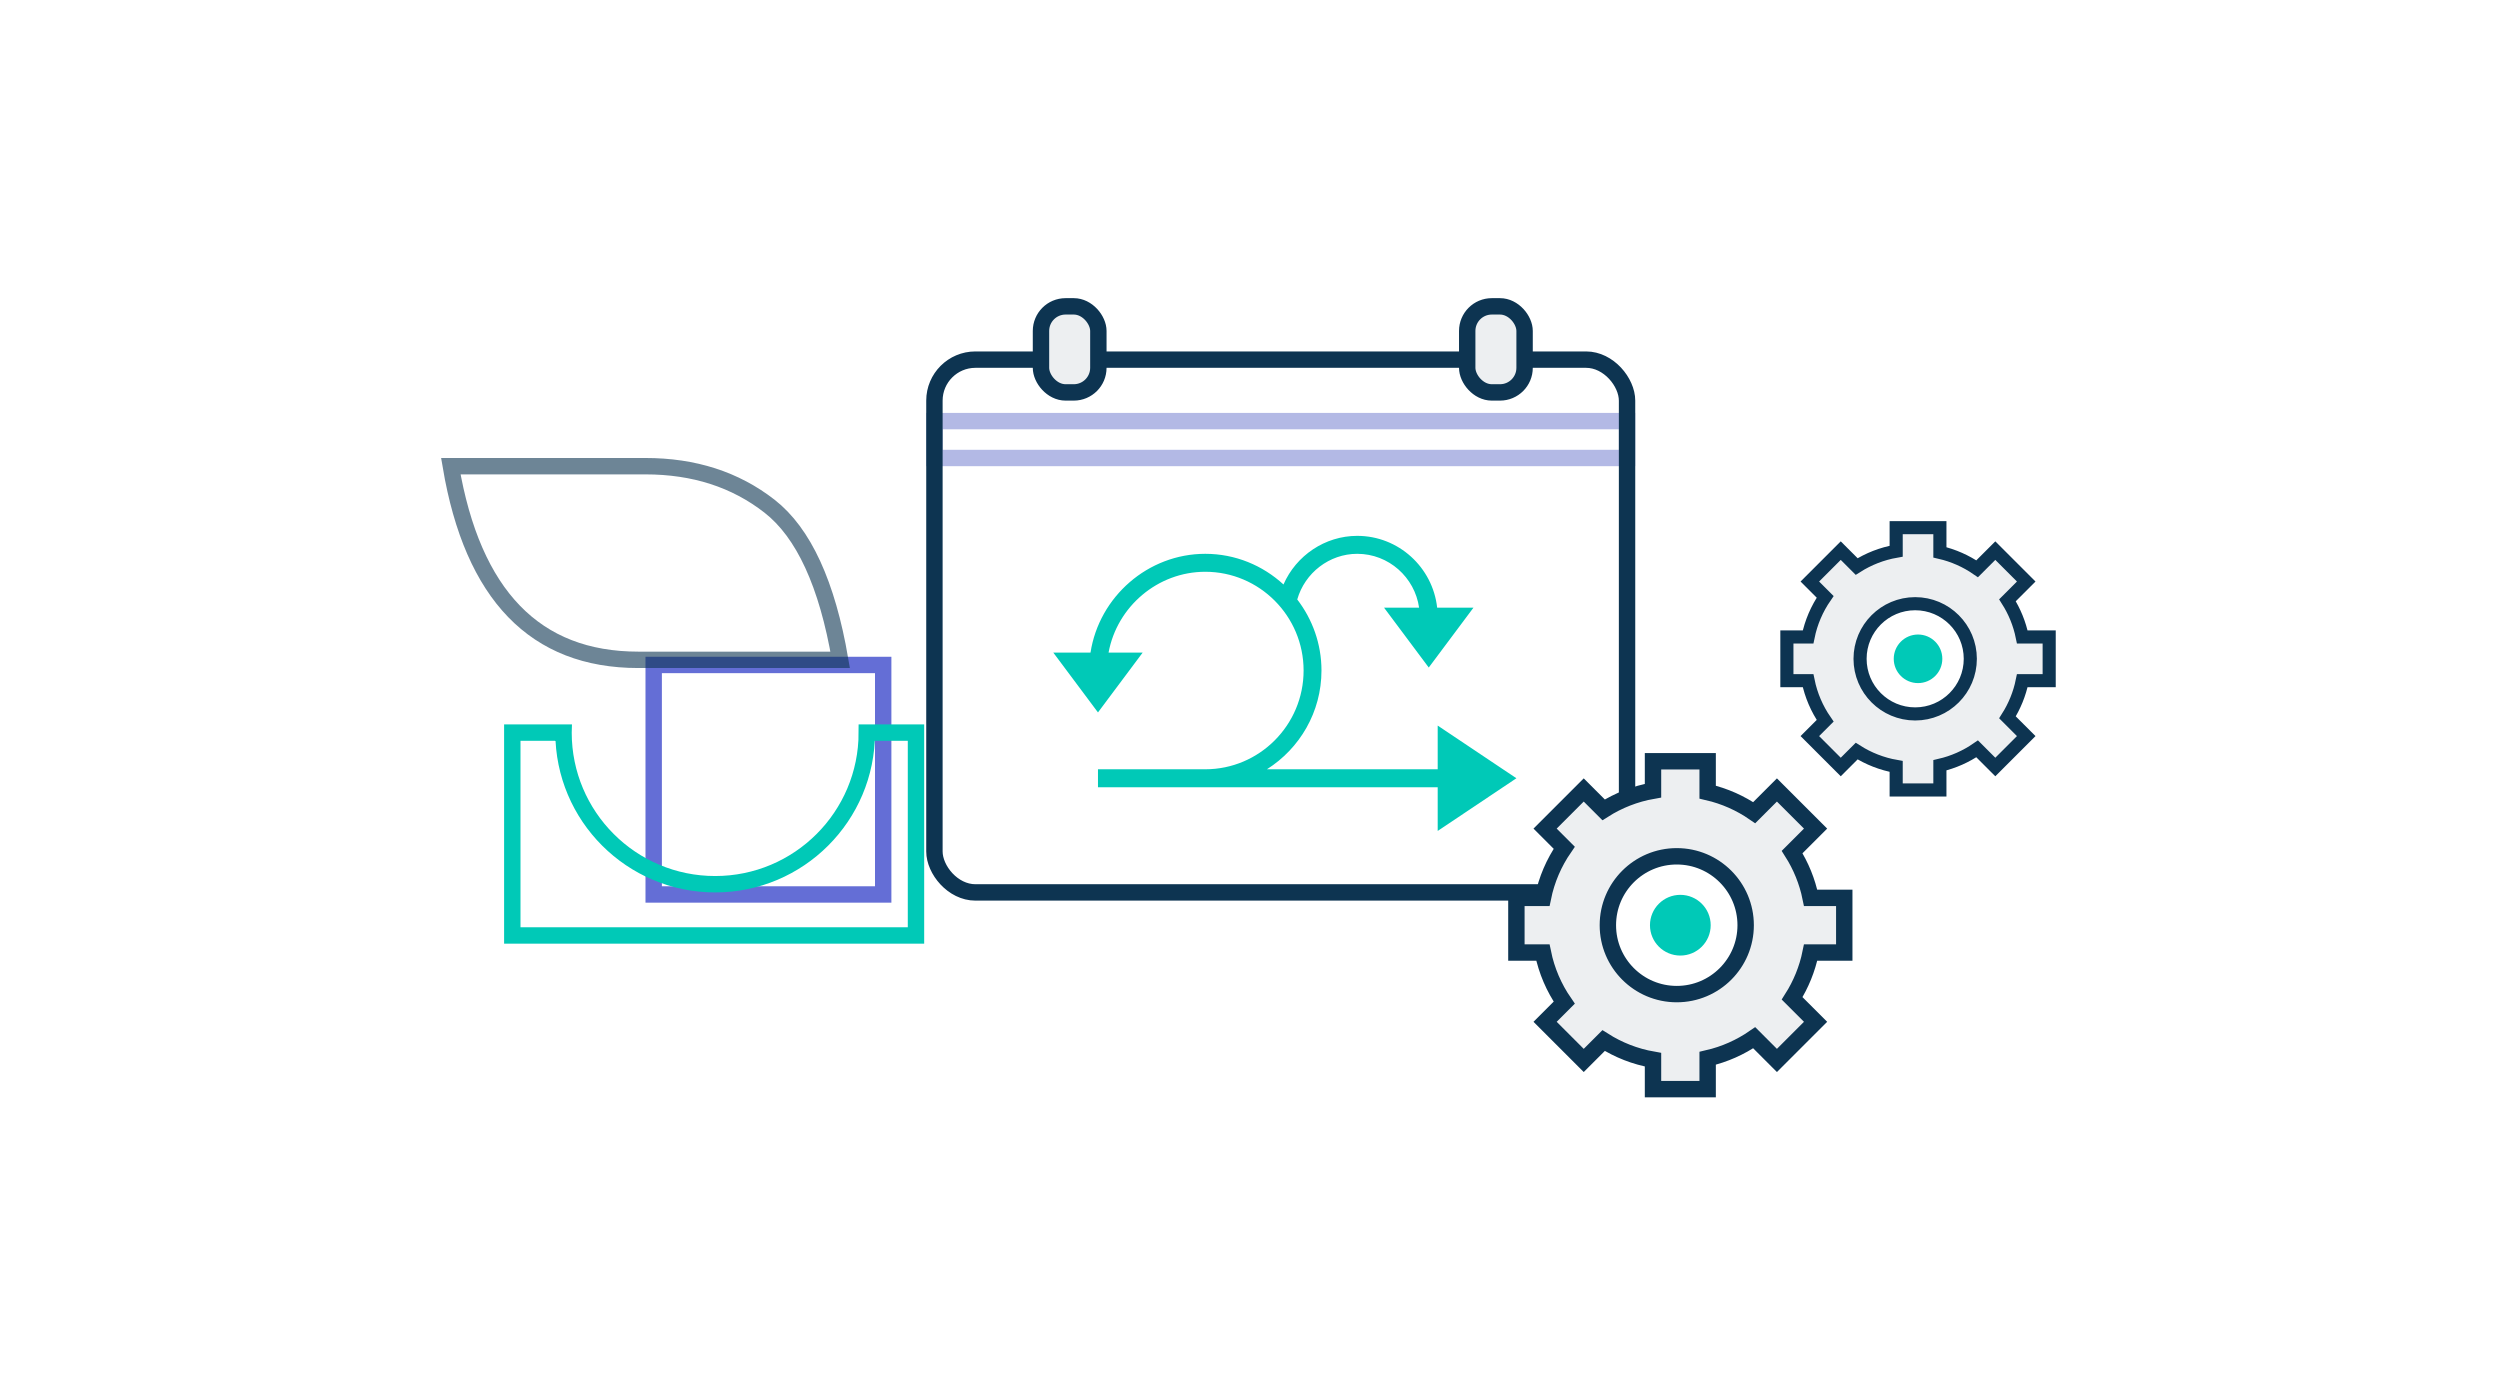 <?xml version="1.0" encoding="UTF-8"?>
<svg width="488px" height="272px" viewBox="0 0 488 272" version="1.1" xmlns="http://www.w3.org/2000/svg" xmlns:xlink="http://www.w3.org/1999/xlink">
    <title>Artboard</title>
    <g id="Artboard" stroke="none" stroke-width="1" fill="none" fill-rule="evenodd">
        <g id="Group-119" transform="translate(88, 58)">
            <g id="Group-118" transform="translate(0, 0.2)">
                <g id="sprint" transform="translate(117.6, 46.4)" fill="#00C9B7" fill-rule="nonzero">
                    <path d="M75.038,45.564 L41.7,45.564 C48.085,41.528 52.352,34.406 52.352,26.287 C52.352,21.066 50.576,16.265 47.623,12.418 C49.103,7.22 53.89,3.505 59.332,3.505 C65.473,3.505 70.557,8.086 71.408,14.02 L64.568,14.02 L73.293,25.703 L82.018,14.02 L74.935,14.02 C74.064,6.146 67.403,0 59.332,0 C53.038,0 47.396,3.854 44.937,9.49 C40.903,5.787 35.551,3.505 29.666,3.505 C18.494,3.505 8.966,11.854 7.268,22.782 L0,22.782 L8.725,34.466 L17.451,22.782 L10.792,22.782 C12.448,13.799 20.395,7.01 29.666,7.01 C40.25,7.01 48.862,15.658 48.862,26.287 C48.862,36.916 40.25,45.564 29.666,45.564 L8.725,45.564 L8.725,49.069 L75.038,49.069 L75.038,57.6 L90.4,47.317 L75.038,37.033 L75.038,45.564 Z" id="Shape"></path>
                </g>
                <rect id="Rectangle" stroke="#B3B9E5" stroke-width="3.2" x="94.4" y="24" width="135.2" height="7.2"></rect>
                <rect id="Rectangle" stroke="#0D3451" stroke-width="3.2" x="94.4" y="12" width="135.2" height="104" rx="8"></rect>
                <rect id="Rectangle" stroke="#0D3451" stroke-width="3.2" fill="#EDEFF1" x="115.2" y="1.6" width="11.2" height="16.8" rx="4.8"></rect>
                <rect id="Rectangle" stroke="#0D3451" stroke-width="3.2" fill="#EDEFF1" x="198.4" y="1.6" width="11.2" height="16.8" rx="4.8"></rect>
                <g id="Group-18" transform="translate(208, 90.4)">
                    <path d="M31.304,45.449 C23.877,45.449 17.855,39.428 17.855,32 C17.855,24.572 23.877,18.551 31.304,18.551 C38.732,18.551 44.754,24.572 44.754,32 C44.754,39.428 38.732,45.449 31.304,45.449 L31.304,45.449 Z M64,37.333 L64,26.667 L57.437,26.667 C56.78,23.432 55.533,20.415 53.821,17.721 L58.399,13.144 L50.856,5.601 L46.422,10.035 C43.713,8.167 40.641,6.791 37.333,6.026 L37.333,0 L26.667,0 L26.667,5.744 C23.171,6.357 19.911,7.65 17.025,9.483 L13.144,5.601 L5.601,13.144 L9.34,16.882 C7.341,19.781 5.898,23.093 5.172,26.667 L0,26.667 L0,37.333 L5.172,37.333 C5.898,40.907 7.341,44.219 9.34,47.118 L5.601,50.856 L13.144,58.399 L17.025,54.517 C19.911,56.35 23.171,57.643 26.667,58.256 L26.667,64 L37.333,64 L37.333,57.974 C40.641,57.209 43.713,55.833 46.422,53.965 L50.856,58.399 L58.399,50.856 L53.821,46.279 C55.533,43.585 56.78,40.568 57.437,37.333 L64,37.333 Z" id="Fill-1" stroke="#0D3451" stroke-width="3.2" fill="#EDEFF1"></path>
                    <path d="M37.926,32 C37.926,28.727 35.273,26.074 32,26.074 C28.727,26.074 26.074,28.727 26.074,32 C26.074,35.273 28.727,37.926 32,37.926 C35.273,37.926 37.926,35.273 37.926,32" id="Fill-3" fill="#00C9B7"></path>
                </g>
                <g id="Group-18" transform="translate(260.8, 44.8)">
                    <path d="M25.043,36.359 C19.101,36.359 14.284,31.542 14.284,25.6 C14.284,19.658 19.101,14.841 25.043,14.841 C30.986,14.841 35.803,19.658 35.803,25.6 C35.803,31.542 30.986,36.359 25.043,36.359 L25.043,36.359 Z M51.2,29.867 L51.2,21.333 L45.949,21.333 C45.424,18.746 44.426,16.332 43.057,14.177 L46.719,10.515 L40.685,4.481 L37.138,8.028 C34.97,6.534 32.513,5.433 29.867,4.821 L29.867,0 L21.333,0 L21.333,4.595 C18.537,5.085 15.929,6.12 13.62,7.587 L10.515,4.481 L4.481,10.515 L7.472,13.506 C5.872,15.825 4.718,18.474 4.138,21.333 L0,21.333 L0,29.867 L4.138,29.867 C4.718,32.726 5.872,35.375 7.472,37.694 L4.481,40.685 L10.515,46.719 L13.62,43.613 C15.929,45.08 18.537,46.115 21.333,46.605 L21.333,51.2 L29.867,51.2 L29.867,46.379 C32.513,45.767 34.97,44.666 37.138,43.172 L40.685,46.719 L46.719,40.685 L43.057,37.023 C44.426,34.868 45.424,32.454 45.949,29.867 L51.2,29.867 Z" id="Fill-1" stroke="#0D3451" stroke-width="2.56" fill="#EDEFF1"></path>
                    <path d="M30.341,25.6 C30.341,22.982 28.218,20.859 25.6,20.859 C22.982,20.859 20.859,22.982 20.859,25.6 C20.859,28.218 22.982,30.341 25.6,30.341 C28.218,30.341 30.341,28.218 30.341,25.6" id="Fill-3" fill="#00C9B7"></path>
                </g>
                <g id="Group-117" transform="translate(0, 32.8)" stroke-width="3.2">
                    <rect id="Rectangle" stroke="#646ED6" x="39.6" y="38.8" width="44.8" height="44.8"></rect>
                    <path d="M0,0 C4.267,25.2 16.467,37.8 36.6,37.8 C56.733,37.8 69.867,37.8 76,37.8 C73.467,23 68.867,13 62.2,7.8 C55.533,2.6 47.467,0 38,0 L0,0 Z" id="Path-28" stroke-opacity="0.6" stroke="#0D3451"></path>
                    <path d="M71.2,32.4 L71.2,42.4 L69.51,42.352 L71.2,42.4 C63.026,42.4 55.626,45.713 50.27,51.07 C44.913,56.426 41.6,63.826 41.6,72 C41.6,80.174 44.913,87.574 50.27,92.93 C55.626,98.287 63.026,101.6 71.2,101.6 L71.2,101.6 L71.2,111.2 L31.6,111.2 L31.6,32.4 L71.2,32.4 Z" id="Combined-Shape" stroke="#00C9B7" transform="translate(51.4, 71.8) rotate(-90) translate(-51.4, -71.8) "></path>
                </g>
            </g>
        </g>
    </g>
</svg>